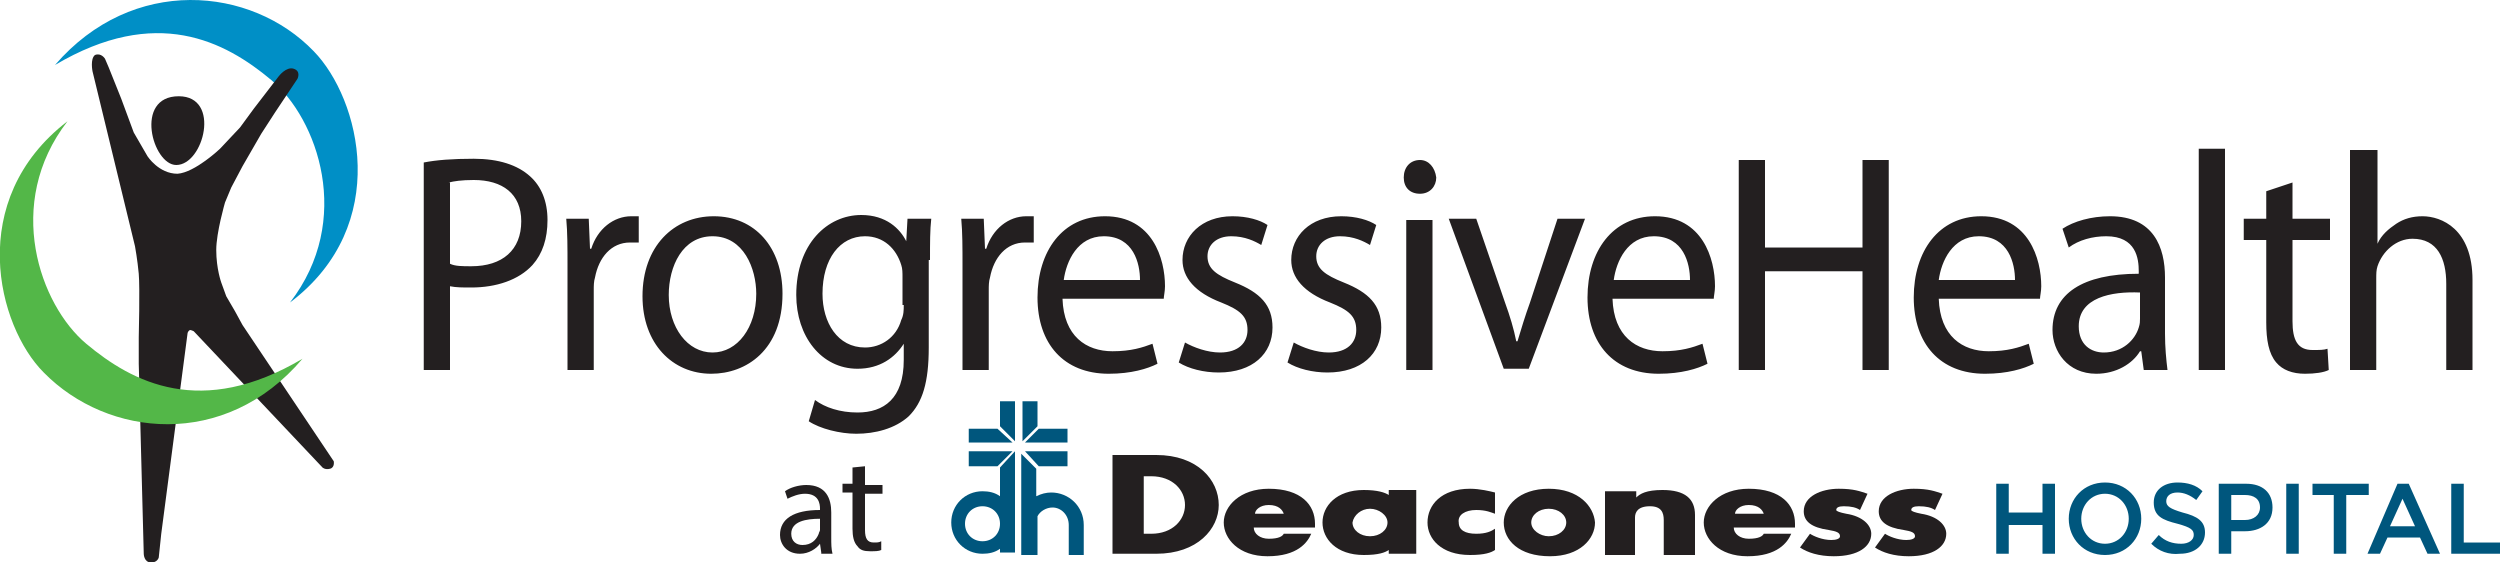 <?xml version="1.0" encoding="UTF-8"?> <svg xmlns="http://www.w3.org/2000/svg" version="1.1" id="oLayer_1" x="0" y="0" viewBox="0 0 200 45" xml:space="preserve" width="200" height="45"><style>.ost0{fill:#231f20}.ost1{fill:#008fc6}.ost2{fill:#53b748}.ost3{fill-rule:evenodd;clip-rule:evenodd;fill:#231f20}.ost4{fill:#00567d}</style><path class="ost0" d="M33.9 29.6H36v-6.7c.5.1 1 .1 1.7.1 2 0 3.8-.6 4.9-1.8.8-.9 1.2-2.1 1.2-3.6s-.5-2.7-1.4-3.5c-1-.9-2.5-1.4-4.5-1.4-1.7 0-3 .1-4 .3v16.6zm2-15c.4-.1 1-.2 2-.2 2.3 0 3.8 1.1 3.8 3.3 0 2.3-1.5 3.6-4 3.6-.7 0-1.3 0-1.7-.2v-6.5h-.1zm9.5 15h2.1v-6.4c0-.3 0-.7.1-1 .3-1.6 1.3-2.8 2.8-2.8h.7v-2.1h-.6c-1.4 0-2.7 1-3.2 2.6h-.1l-.1-2.4h-1.8c.1 1.1.1 2.3.1 3.8v8.3zm11.7-12.3c-3.2 0-5.7 2.4-5.7 6.4 0 3.8 2.4 6.2 5.5 6.2 2.8 0 5.7-1.9 5.7-6.4 0-3.7-2.2-6.2-5.5-6.2zm-.1 1.6c2.5 0 3.5 2.6 3.5 4.6 0 2.7-1.5 4.7-3.5 4.7s-3.5-2-3.5-4.6c0-2.3 1.1-4.7 3.5-4.7zm17.4 1.9c0-1.4 0-2.4.1-3.3h-1.9l-.1 1.8c-.5-1-1.6-2.1-3.6-2.1-2.7 0-5.2 2.3-5.2 6.4 0 3.3 2 5.9 4.9 5.9 1.8 0 3-.9 3.7-2v1.3c0 3.1-1.6 4.2-3.7 4.2-1.4 0-2.6-.4-3.4-1l-.5 1.7c.9.6 2.5 1 3.8 1 1.5 0 3.1-.4 4.2-1.4 1.1-1.1 1.6-2.7 1.6-5.5v-7h.1zm-2.1 3.6c0 .4 0 .8-.2 1.2-.4 1.4-1.6 2.2-2.9 2.2-2.2 0-3.4-2-3.4-4.3 0-2.8 1.4-4.6 3.4-4.6 1.5 0 2.5 1 2.9 2.3.1.3.1.6.1 1v2.2h.1zm4.7 5.2h2.1v-6.4c0-.3 0-.7.1-1 .3-1.6 1.3-2.8 2.8-2.8h.7v-2.1h-.6c-1.4 0-2.7 1-3.2 2.6h-.1l-.1-2.4h-1.8c.1 1.1.1 2.3.1 3.8v8.3zm16.1-5.7c0-.2.1-.6.1-1 0-2.2-1-5.6-4.8-5.6-3.4 0-5.4 2.8-5.4 6.5s2.1 6.1 5.7 6.1c1.8 0 3.1-.4 3.9-.8l-.4-1.6c-.8.3-1.7.6-3.2.6-2.1 0-3.9-1.2-4-4.2h8.1zm-8-1.5c.2-1.5 1.1-3.5 3.2-3.5 2.4 0 2.9 2.2 2.9 3.5h-6.1zm9.2 6.6c.8.5 2 .8 3.2.8 2.7 0 4.3-1.5 4.3-3.6 0-1.8-1-2.8-3-3.6-1.5-.6-2.2-1.1-2.2-2.1 0-.9.7-1.6 1.9-1.6 1.1 0 1.9.4 2.4.7l.5-1.6c-.6-.4-1.6-.7-2.8-.7-2.5 0-4 1.6-4 3.5 0 1.4 1 2.6 3.1 3.4 1.5.6 2.1 1.1 2.1 2.2 0 1-.7 1.8-2.2 1.8-1 0-2.1-.4-2.8-.8l-.5 1.6zm8.7 0c.8.5 2 .8 3.2.8 2.7 0 4.3-1.5 4.3-3.6 0-1.8-1-2.8-3-3.6-1.5-.6-2.2-1.1-2.2-2.1 0-.9.7-1.6 1.9-1.6 1.1 0 1.9.4 2.4.7l.5-1.6c-.6-.4-1.6-.7-2.8-.7-2.5 0-4 1.6-4 3.5 0 1.4 1 2.6 3.1 3.4 1.5.6 2.1 1.1 2.1 2.2 0 1-.7 1.8-2.2 1.8-1 0-2.1-.4-2.8-.8L103 29zm11.6.6v-12h-2.1v12h2.1zm-1-16.8c-.8 0-1.3.6-1.3 1.4s.5 1.3 1.3 1.3 1.3-.6 1.3-1.3c-.1-.8-.6-1.4-1.3-1.4zm2.3 4.7l4.4 12h2l4.5-12h-2.2l-2.2 6.7c-.4 1.1-.7 2.1-1 3.1h-.1c-.2-1-.5-2-.9-3.1l-2.3-6.7h-2.2zm21.2 6.4c0-.2.1-.6.1-1 0-2.2-1-5.6-4.8-5.6-3.4 0-5.4 2.8-5.4 6.5s2.1 6.1 5.7 6.1c1.8 0 3.1-.4 3.9-.8l-.4-1.6c-.8.3-1.7.6-3.2.6-2.1 0-3.9-1.2-4-4.2h8.1zm-8-1.5c.2-1.5 1.1-3.5 3.2-3.5 2.4 0 2.9 2.2 2.9 3.5h-6.1zm10-9.6v16.8h2.1v-7.9h7.8v7.9h2.1V12.8H149v7h-7.8v-7h-2.1zm24.1 11.1c0-.2.1-.6.1-1 0-2.2-1-5.6-4.8-5.6-3.4 0-5.4 2.8-5.4 6.5s2.1 6.1 5.7 6.1c1.8 0 3.1-.4 3.9-.8l-.4-1.6c-.8.3-1.7.6-3.2.6-2.1 0-3.9-1.2-4-4.2h8.1zm-8.1-1.5c.2-1.5 1.1-3.5 3.2-3.5 2.4 0 2.9 2.2 2.9 3.5h-6.1zm18.1-.2c0-2.4-.9-4.9-4.4-4.9-1.5 0-2.9.4-3.8 1l.5 1.5c.8-.6 1.9-.9 3-.9 2.4 0 2.6 1.8 2.6 2.8v.2c-4.5 0-6.9 1.6-6.9 4.5 0 1.7 1.2 3.5 3.5 3.5 1.6 0 2.9-.8 3.5-1.8h.1l.2 1.5h1.9c-.1-.8-.2-1.8-.2-2.9v-4.5zm-2 3.3c0 .2 0 .4-.1.7-.3 1-1.3 2-2.8 2-1 0-2-.6-2-2.1 0-2.3 2.6-2.8 4.9-2.7v2.1zm4.7 4.1h2.1V11.9h-2.1v17.7zm5.4-14.3v2.2h-1.8v1.7h1.8v6.6c0 1.4.2 2.5.8 3.2.5.6 1.3.9 2.3.9.8 0 1.5-.1 1.9-.3l-.1-1.7c-.3.1-.6.1-1.2.1-1.2 0-1.6-.8-1.6-2.3v-6.5h3v-1.7h-3v-2.9l-2.1.7zm6.7 14.3h2.1v-7.3c0-.4 0-.7.1-1 .4-1.2 1.5-2.2 2.8-2.2 2 0 2.7 1.6 2.7 3.6v6.9h2.1v-7.2c0-4.1-2.5-5.1-4-5.1-.8 0-1.5.2-2.1.6-.6.4-1.2.9-1.5 1.6V12H188v17.6z"></path><path class="ost1" d="M4.4 5.2C10.6-2 20.1-1.1 25.1 4.1c3.7 3.8 6.3 13.9-1.9 20.1 5.1-6.6 2.2-14.7-1.5-17.8S12.5.4 4.4 5.2z"></path><path class="ost0" d="M7.6 4.4c-.4.3-.2 1.3-.2 1.3l3.4 14s.2 1.1.3 2.2c.1 1.1 0 5.1 0 5.1v2.1l.4 15.2s0 .7.6.7c.5 0 .6-.4.6-.4l.2-1.9 2.1-16s0-.2.2-.3c.1 0 .3.1.3.1l10.3 10.9s.2.2.6.1.3-.6.3-.6L19.4 26l-.6-1.1-.7-1.2-.4-1.1s-.4-1.1-.4-2.6c0-1.4.7-3.8.7-3.8l.5-1.2.9-1.7 1.5-2.6L22 9l1.2-1.8.6-.9s.3-.6-.3-.8-1.2.6-1.2.6l-2 2.6-1.1 1.5-1.6 1.7s-2 1.9-3.4 2c-1.5 0-2.4-1.4-2.4-1.4l-1.1-1.9-1-2.7-1-2.5-.3-.7s-.3-.5-.8-.3z"></path><path class="ost0" d="M14.3 7.7c3.4 0 2 5.5-.2 5.5-1.9 0-3.4-5.5.2-5.5z"></path><path class="ost2" d="M24.2 28.7C18 36 8.6 35 3.5 29.8-.2 26.1-2.8 16 5.4 9.7.3 16.3 3.2 24.4 6.9 27.5s9.2 6 17.3 1.2z"></path><path class="ost3" d="M92.5 36.4H89v7.9h3.5c3.3 0 5-2 5-3.9 0-2-1.7-4-5-4zm-1 1.7h.6c1.7 0 2.7 1.1 2.7 2.3 0 1.2-1 2.3-2.7 2.3h-.6v-4.6zM105.2 42.2v-.3c0-1.5-1.1-2.8-3.7-2.8-2.3 0-3.6 1.4-3.6 2.7 0 1.3 1.2 2.7 3.5 2.7 2.4 0 3.2-1.1 3.5-1.8h-2.2c-.1.2-.4.4-1.2.4-.7 0-1.2-.4-1.2-.9h4.9zm-4.8-1.1c0-.3.4-.7 1.1-.7.8 0 1.1.4 1.2.7h-2.3zM111.1 39.2v.4c-.3-.2-.9-.4-2-.4-2.2 0-3.3 1.3-3.3 2.6s1.1 2.6 3.3 2.6c1.2 0 1.7-.2 2-.4v.3h2.2v-5.1h-2.2zm-1.5 1.5c.7 0 1.4.5 1.4 1.1 0 .6-.6 1.1-1.4 1.1-.8 0-1.4-.5-1.4-1.1.1-.6.7-1.1 1.4-1.1z"></path><path class="ost0" d="M118.1 40.8c.8 0 1.2.2 1.5.3v-1.7c-.4-.1-1.2-.3-2-.3-2.3 0-3.4 1.3-3.4 2.7 0 1.3 1.1 2.6 3.4 2.6 1.2 0 1.7-.2 2-.4v-1.7c-.3.2-.7.4-1.5.4-.9 0-1.4-.3-1.4-.9-.1-.6.5-1 1.4-1z"></path><path class="ost3" d="M123.9 39.1c-2.4 0-3.6 1.4-3.6 2.7 0 1.4 1.2 2.7 3.7 2.7 2.4 0 3.6-1.4 3.6-2.7-.1-1.3-1.3-2.7-3.7-2.7zm0 1.6c.8 0 1.4.5 1.4 1.1 0 .6-.6 1.1-1.4 1.1-.7 0-1.4-.5-1.4-1.1 0-.6.6-1.1 1.4-1.1zM130.8 44.4v-3c0-.4.2-.9 1.2-.9.9 0 1.1.5 1.1 1.1v2.8h2.5v-3.2c0-1.3-.8-2-2.6-2-1.3 0-1.8.3-2.1.6v-.5h-2.5v5.1h2.4zM143.6 42.2v-.3c0-1.5-1.1-2.8-3.7-2.8-2.3 0-3.6 1.4-3.6 2.7 0 1.3 1.2 2.7 3.5 2.7 2.4 0 3.2-1.1 3.5-1.8h-2.2c-.1.2-.4.4-1.2.4-.7 0-1.2-.4-1.2-.9h4.9zm-4.8-1.1c0-.3.4-.7 1.1-.7.8 0 1.1.4 1.2.7h-2.3z"></path><path class="ost0" d="M149.4 39.5c-.6-.2-1.1-.4-2.3-.4-1.4 0-2.8.6-2.8 1.8 0 .8.6 1.3 2 1.5.6.1.9.2.9.5 0 .2-.3.3-.7.3-.7 0-1.4-.3-1.7-.5l-.8 1.1c.6.4 1.5.7 2.7.7 2 0 3-.8 3-1.8 0-.7-.7-1.4-2-1.6-.5-.1-.8-.2-.8-.3 0-.2.2-.3.6-.3.6 0 1 .1 1.3.3l.6-1.3zM155.4 39.5c-.6-.2-1.1-.4-2.3-.4-1.4 0-2.8.6-2.8 1.8 0 .8.6 1.3 2 1.5.6.1.9.2.9.5 0 .2-.3.3-.7.3-.7 0-1.4-.3-1.7-.5l-.8 1.1c.6.4 1.5.7 2.7.7 2 0 3-.8 3-1.8 0-.7-.7-1.4-2-1.6-.5-.1-.8-.2-.8-.3 0-.2.2-.3.6-.3.6 0 1 .1 1.3.3l.6-1.3z"></path><g><path class="ost4" d="M79.8 34.3h-2.3v1.1H81l-1.2-1.1zM83.1 34.3L82 35.4h3.4v-1.1h-2.3zM82 36.1l1.1 1.2h2.3v-1.2H82zM84.1 39.4c-.4 0-.8.1-1.2.3v-2.2l-1.2-1.2v8.1H83v-3.1c.2-.4.7-.7 1.2-.7.7 0 1.3.6 1.3 1.4v2.4h1.2V42c0-1.5-1.2-2.6-2.6-2.6zM81.2 35.3v-3.2H80v2l1.2 1.2zM81 36.1h-3.5v1.2h2.3l1.2-1.2z"></path><path class="ost4" d="M80 37.4v2.3c-.4-.3-.9-.4-1.4-.4-1.4 0-2.5 1.1-2.5 2.5s1.1 2.5 2.5 2.5c.5 0 1-.1 1.4-.4v.3h1.2v-8.1L80 37.4zm-1.4 5.9c-.8 0-1.4-.6-1.4-1.4 0-.8.6-1.4 1.4-1.4.8 0 1.4.6 1.4 1.4 0 .8-.6 1.4-1.4 1.4zM83 34.1v-2h-1.2v3.2l1.2-1.2z"></path></g><g><path class="ost0" d="M65.7 44.2l-.1-.7c-.3.4-.9.8-1.6.8-1.1 0-1.6-.8-1.6-1.5 0-1.3 1.1-2 3.2-2v-.1c0-.4-.1-1.2-1.2-1.2-.5 0-1 .2-1.4.4l-.2-.6c.4-.3 1.1-.5 1.7-.5 1.6 0 2 1.1 2 2.2v2c0 .5 0 .9.1 1.3h-.9zm-.1-2.7c-1.1 0-2.3.2-2.3 1.2 0 .6.4.9.9.9.7 0 1.1-.4 1.3-.9 0-.1.1-.2.1-.3v-.9zM69.2 37.3v1.5h1.4v.7h-1.4v2.9c0 .7.2 1 .7 1 .3 0 .4 0 .6-.1v.7c-.2.1-.5.1-.9.1-.5 0-.8-.1-1-.4-.3-.3-.4-.8-.4-1.4v-2.9h-.8v-.7h.8v-1.3l1-.1z"></path></g><g><path class="ost4" d="M159.7 38.7h1V41h2.7v-2.3h1v5.6h-1V42h-2.7v2.3h-1v-5.6zM165.5 41.5c0-1.6 1.2-2.9 2.9-2.9s2.9 1.3 2.9 2.9c0 1.6-1.2 2.9-2.9 2.9s-2.9-1.3-2.9-2.9zm4.8 0c0-1.1-.8-2-1.9-2-1.1 0-1.9.9-1.9 2s.8 2 1.9 2c1.1 0 1.9-.9 1.9-2zM172.1 43.5l.6-.7c.5.5 1.1.7 1.8.7.6 0 1-.3 1-.7 0-.4-.2-.6-1.3-.9-1.2-.3-1.9-.6-1.9-1.7 0-1 .8-1.6 1.9-1.6.8 0 1.5.2 2 .7l-.5.7c-.5-.4-1-.6-1.5-.6-.6 0-.9.3-.9.7 0 .4.3.6 1.3.9 1.2.3 1.8.7 1.8 1.6 0 1-.8 1.7-2 1.7-.9.1-1.7-.2-2.3-.8zM177.5 38.7h2.2c1.3 0 2.1.7 2.1 1.9 0 1.3-1 1.9-2.2 1.9h-1.1v1.8h-1v-5.6zm2.1 2.9c.7 0 1.2-.4 1.2-1 0-.7-.5-1-1.2-1h-1.1v2h1.1zM182.9 38.7h1v5.6h-1v-5.6zM186.7 39.6H185v-.9h4.5v.9h-1.8v4.7h-1v-4.7zM191.8 38.7h.9l2.5 5.6h-1l-.6-1.3H191l-.6 1.3h-1l2.4-5.6zm1.4 3.4l-1-2.2-1 2.2h2zM196.1 38.7h1v4.7h2.9v.9h-3.9v-5.6z"></path></g></svg> 